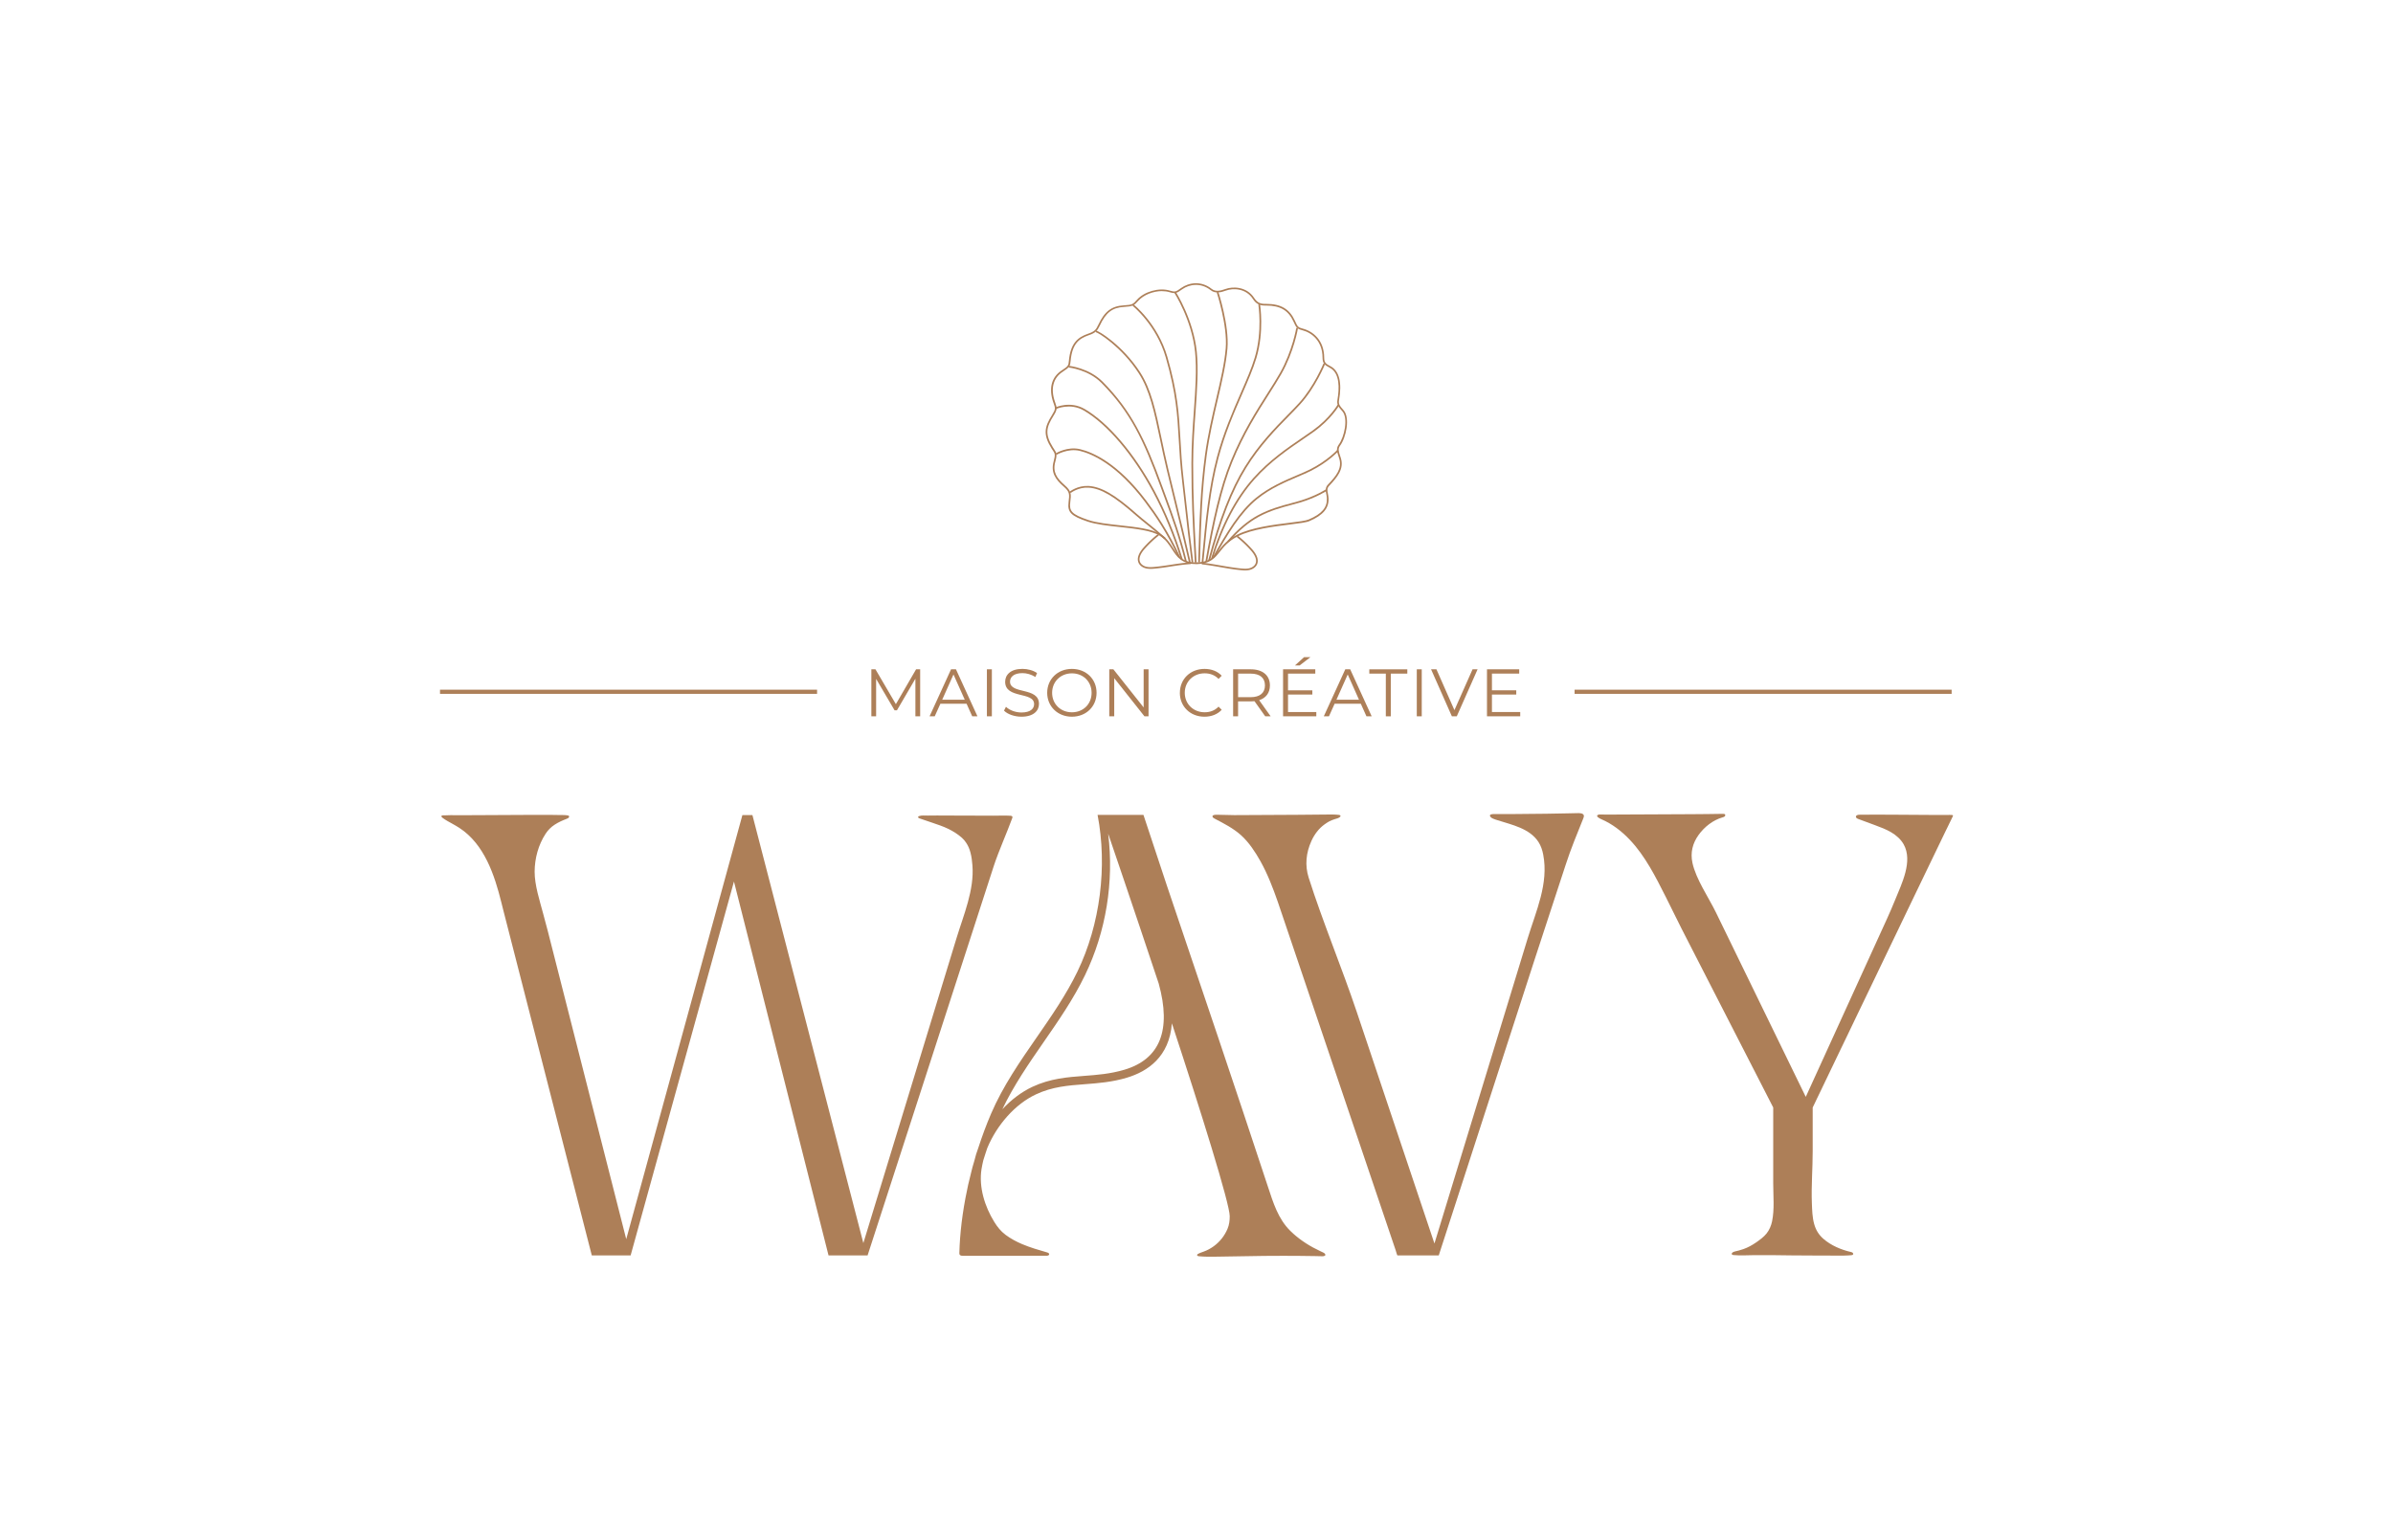 <?xml version="1.0" encoding="UTF-8"?>
<svg data-bbox="177.35 114.173 609.831 392.412" viewBox="0 0 964.52 620.73" xmlns="http://www.w3.org/2000/svg" data-type="color">
    <g>
        <path d="M481.94 227.37c-5.68 0-7.59-2.95-9.62-6.06-1.22-1.87-2.48-3.81-4.66-5.25-3.35-2.22-9.92-2.93-16.27-3.62-4.71-.51-9.58-1.03-13-2.19-6.76-2.28-8.2-3.76-7.69-7.87.4-3.22.5-4.09-2.03-6.3-3.28-2.86-5.22-5.67-3.98-10.13.76-2.76.5-3.16-.39-4.48-.14-.22-.3-.46-.48-.73-3.52-5.63-2.79-8.69.19-13.42 1.5-2.38 1.36-2.76.71-4.6l-.14-.38c-2-5.72-.8-10.35 3.39-13.05 2.65-1.71 2.68-1.96 2.86-3.91.67-7.06 3.58-9.45 7.74-10.86 2.64-.9 3.19-1.64 4.08-3.54 2.57-5.47 5.37-7.61 10.31-7.9 3.39-.2 3.68-.4 5.29-2.23 2.99-3.36 8.95-5.03 13.29-3.71 2.15.65 2.42.46 4.52-1.04 3.15-2.26 8.15-2.99 12.33.35 1.57 1.26 3.66.73 5.51.05 3.01-1.1 8.59-1.05 11.63 3.62 1.12 1.72 2.3 2.37 4.32 2.37h.54c5.91 0 9.37 2.06 11.56 6.83l.14.31c.88 1.94 1.06 2.34 2.95 2.82 4.18 1.06 8.65 4.69 8.69 11.66.02 2.1.67 2.54 2.56 3.53 3.51 1.82 4.69 6.58 3.42 13.74-.28 1.56.42 2.35 1.46 3.53l.4.46c2.67 3.1 1.01 10.99-1.44 14.3-.93 1.25-.52 2.46 0 3.99.12.36.25.73.36 1.12 1.25 4.27-1.41 7.53-4.74 11.04-.95.99-.77 1.92-.52 3.2.1.55.23 1.17.26 1.85.18 3.99-2.2 6.82-7.71 9.18-1.31.56-4.24.92-7.94 1.38-6.38.79-15.12 1.87-20.83 4.7-3.85 1.91-5.68 4.2-7.29 6.22-2.11 2.64-3.93 4.92-9.4 5.05h-.39Zm-13.56-110.03c-3.54 0-7.45 1.51-9.59 3.92-1.73 1.95-2.22 2.25-5.77 2.46-4.71.28-7.26 2.24-9.73 7.51-1.01 2.16-1.76 2.98-4.48 3.9-4.02 1.37-6.64 3.57-7.28 10.28-.2 2.13-.33 2.59-3.17 4.43-3.9 2.51-5 6.86-3.11 12.25l.13.38c.71 2.01.83 2.63-.78 5.19-2.87 4.57-3.54 7.34-.19 12.69.17.27.33.5.47.72.93 1.41 1.32 1.99.47 5.05-1.14 4.13.59 6.67 3.77 9.43 2.81 2.45 2.66 3.66 2.26 6.91-.43 3.49.46 4.85 7.23 7.14 3.35 1.13 8.18 1.65 12.85 2.16 6.43.7 13.09 1.42 16.58 3.73 2.29 1.52 3.59 3.52 4.85 5.46 2 3.08 3.74 5.74 9.04 5.74h.38c5.15-.12 6.8-2.18 8.88-4.79 1.66-2.08 3.54-4.43 7.52-6.41 5.81-2.88 14.62-3.97 21.05-4.77 3.65-.45 6.53-.81 7.75-1.33 5.28-2.26 7.46-4.81 7.3-8.52-.03-.63-.14-1.2-.25-1.75-.25-1.31-.49-2.55.69-3.8 3.3-3.47 5.73-6.44 4.58-10.37-.11-.38-.23-.74-.35-1.1-.53-1.58-1.04-3.07.1-4.61 2.27-3.07 3.91-10.62 1.48-13.44l-.39-.45c-1.09-1.24-1.95-2.22-1.62-4.1.84-4.77 1-10.9-3.06-13.01-2.12-1.1-2.92-1.74-2.93-4.13-.04-6.59-4.25-10-8.18-11-2.2-.56-2.5-1.23-3.4-3.2l-.14-.31c-2.06-4.49-5.34-6.43-10.94-6.43h-.54c-2.26 0-3.64-.76-4.89-2.68-2.83-4.35-8.02-4.39-10.82-3.36-2.02.75-4.34 1.31-6.18-.16-3.9-3.11-8.55-2.43-11.44-.38-2.2 1.56-2.7 1.92-5.18 1.18-.92-.28-1.93-.41-2.98-.41Z" fill="#ad7f58" data-color="1"/>
        <path d="m481.59 226.81-.23-4.41c-.57-10.71-1.16-21.78-1.14-35.61.01-7.51.51-14.47.99-21.2.61-8.58 1.19-16.68.48-23.71-1.31-12.88-8.3-23.77-8.37-23.87l.57-.38c.07.11 7.15 11.14 8.48 24.18.72 7.09.14 15.22-.47 23.83-.48 6.72-.98 13.66-.99 21.15-.02 13.81.57 24.87 1.14 35.57l.23 4.41z" fill="#ad7f58" data-color="1"/>
        <path d="m483.65 226.67-.69-.02.08-2.83c.37-13.03.75-26.5 2.65-40.43 1.08-7.93 2.83-15.41 4.51-22.64 1.72-7.36 3.34-14.31 3.84-20.32.77-9.17-3.59-22.46-3.63-22.59l.65-.21c.05.13 4.46 13.56 3.67 22.87-.51 6.06-2.14 13.03-3.86 20.42-1.68 7.21-3.42 14.67-4.5 22.57-1.89 13.89-2.27 27.34-2.64 40.36l-.08 2.83Z" fill="#ad7f58" data-color="1"/>
        <path d="m485.02 226.69-.68-.06.2-2.06c1.4-14.88 2.62-27.72 5.9-40.13 2.62-9.9 6.35-18.43 9.63-25.97 2.35-5.38 4.37-10.03 5.67-14.35 3.18-10.61 1.47-21.25 1.45-21.35l.68-.11c.02.11 1.76 10.9-1.47 21.67-1.31 4.36-3.35 9.03-5.7 14.43-3.28 7.51-6.99 16.02-9.6 25.87-3.27 12.36-4.48 25.18-5.88 40.02l-.2 2.06Z" fill="#ad7f58" data-color="1"/>
        <path d="m486.53 226.47-.68-.12c2.95-16.46 5.81-29.64 10.21-40.45 4.61-11.33 10.26-20.22 14.81-27.37 1.83-2.87 3.55-5.59 4.98-8.09 5.09-8.95 6.62-18.19 6.63-18.28l.68.11c-.01.09-1.55 9.44-6.71 18.51-1.43 2.52-3.16 5.24-4.99 8.12-4.53 7.12-10.17 15.98-14.75 27.25-4.38 10.76-7.23 23.9-10.17 40.31Z" fill="#ad7f58" data-color="1"/>
        <path d="m487.65 225.99-.66-.18c4.46-16.63 9.13-28.58 14.71-37.6 5.58-9.03 12.03-15.6 17.21-20.88 1.66-1.7 3.23-3.3 4.63-4.83 6.15-6.74 9.86-15.89 9.89-15.99l.64.26c-.04.09-3.79 9.36-10.02 16.19-1.41 1.54-2.98 3.15-4.65 4.85-5.15 5.26-11.57 11.8-17.11 20.76s-10.19 20.85-14.63 37.42Z" fill="#ad7f58" data-color="1"/>
        <path d="m488.79 225.27-.65-.2c4.08-13.4 9.82-24.29 17.04-32.38 6.42-7.19 13.82-12.23 19.76-16.29 1.49-1.02 2.9-1.97 4.18-2.89 6.87-4.92 10.02-10.37 10.05-10.43l.6.34c-.03.06-3.25 5.64-10.25 10.64-1.28.92-2.69 1.88-4.19 2.9-5.91 4.03-13.28 9.04-19.64 16.18-7.15 8.02-12.84 18.83-16.9 32.13" fill="#ad7f58" data-color="1"/>
        <path d="m489.45 224.84-.6-.34c5.54-9.82 10.67-18.39 17.44-23.87 5.37-4.34 11.57-6.98 16.56-9.1 1.83-.77 3.55-1.51 5-2.23 7.05-3.49 11.13-7.93 11.17-7.98l.51.46s-4.2 4.58-11.37 8.13c-1.47.73-3.2 1.46-5.03 2.24-4.95 2.1-11.11 4.72-16.39 9-6.68 5.4-11.77 13.92-17.27 23.67Z" fill="#ad7f58" data-color="1"/>
        <path d="m495.24 218.53-.52-.45c4.12-4.73 8.14-8.13 12.28-10.37 4.71-2.55 9.35-3.79 13.45-4.88 1.15-.31 2.24-.6 3.25-.9 6.69-1.99 10.62-4.63 10.66-4.65l.39.57s-4.05 2.72-10.85 4.74q-1.53.45-3.27.9c-4.06 1.08-8.66 2.31-13.3 4.83-4.07 2.2-8.02 5.54-12.08 10.21Z" fill="#ad7f58" data-color="1"/>
        <path d="M469.33 217.35c-2.59-2.31-4.96-4.22-7.06-5.92-1.64-1.32-3.18-2.57-4.57-3.79-8.67-7.66-13.99-10.76-18.97-11.07-4.14-.23-7.14 2.13-7.17 2.16l-.43-.53c.13-.1 3.19-2.55 7.65-2.31 5.15.32 10.59 3.47 19.38 11.24 1.37 1.21 2.91 2.45 4.54 3.77 2.11 1.7 4.49 3.62 7.09 5.94z" fill="#ad7f58" data-color="1"/>
        <path d="M475.05 224.79c-4.84-10.41-9.57-17.22-13.56-22.51-11.37-15.08-21.32-19.33-26.24-20.53-4.82-1.16-9.36 1.57-9.4 1.59l-.36-.58c.2-.12 4.82-2.93 9.92-1.68 5.01 1.21 15.13 5.53 26.63 20.78 4.01 5.32 8.77 12.17 13.64 22.64l-.62.29Z" fill="#ad7f58" data-color="1"/>
        <path d="M476 225.52c-3.04-9.81-6.82-18.97-11.25-27.24-8.04-15.03-18.46-27.29-27.89-32.8-5.52-3.23-11.19-.62-11.24-.6l-.29-.62c.24-.11 6.04-2.79 11.88.62 9.53 5.57 20.05 17.93 28.15 33.07 4.44 8.31 8.25 17.51 11.3 27.36l-.65.2Z" fill="#ad7f58" data-color="1"/>
        <path d="M477.69 226.51c-2.44-10.01-5.5-18.34-8.47-26.39-.47-1.28-.93-2.54-1.39-3.78-6.97-19.16-12.33-30.34-23.92-42.03-5.34-5.38-13.14-6.17-13.21-6.18l.06-.68c.08 0 8.12.83 13.64 6.38 11.62 11.71 17.23 23.42 24.08 42.28.45 1.25.92 2.51 1.39 3.78 2.97 8.07 6.04 16.42 8.49 26.47l-.66.16Z" fill="#ad7f58" data-color="1"/>
        <path d="M479.22 226.71c-2.04-8.94-4.2-17.78-6.11-25.59-1.03-4.22-2.01-8.24-2.91-11.99-1.03-4.31-1.87-8.29-2.67-12.14-2.32-11.04-4.14-19.77-8.61-26.62-6.95-10.68-16.32-16.32-17.19-16.44l.04-.3-.4-.13.31-.26h.03c1.01 0 10.72 5.92 17.78 16.75 4.54 6.96 6.38 15.74 8.71 26.86.8 3.85 1.64 7.82 2.66 12.12.9 3.75 1.88 7.77 2.91 11.99 1.91 7.81 4.07 16.65 6.11 25.59l-.67.16Z" fill="#ad7f58" data-color="1"/>
        <path d="M480.3 226.8c-1.26-9.79-1.9-15.58-2.57-21.71-.37-3.36-.76-6.86-1.27-11.24-.78-6.67-1.08-11.89-1.37-16.95-.56-9.87-1.05-18.39-5.23-32.86-3.78-13.1-13.27-20.7-13.37-20.78l.42-.54c.1.08 9.75 7.81 13.6 21.12 4.2 14.55 4.69 23.11 5.26 33.02.29 5.04.58 10.26 1.36 16.9.51 4.38.9 7.88 1.27 11.24.68 6.13 1.31 11.92 2.57 21.7l-.68.09Z" fill="#ad7f58" data-color="1"/>
        <path d="M463.67 229.29c-.55 0-1.11-.04-1.66-.16-1.41-.3-2.56-1.12-3.07-2.2-.8-1.69-.13-3.83 1.95-6.17a46 46 0 0 1 5.8-5.48l.43.54a45.7 45.7 0 0 0-5.72 5.4c-1.32 1.48-2.7 3.62-1.85 5.42.42.89 1.39 1.57 2.6 1.83 1.14.24 2.33.13 3.48.02 2.21-.21 4.18-.52 6.1-.81 2.49-.39 5.06-.78 8.23-1l.05.69c-3.14.21-5.7.61-8.18.99-1.92.3-3.91.6-6.14.82-.64.06-1.33.13-2.03.13Z" fill="#ad7f58" data-color="1"/>
        <path d="M501.9 229.93c-.7 0-1.4-.07-2.04-.13-2.59-.25-5.3-.72-7.91-1.17-2.51-.44-5.1-.89-7.58-1.14l.07-.68c2.5.25 5.11.71 7.63 1.14 2.6.45 5.29.92 7.86 1.17 1.16.11 2.35.23 3.48-.02 1.21-.26 2.18-.94 2.6-1.83.86-1.8-.53-3.94-1.85-5.42a45 45 0 0 0-5.72-5.4l.42-.54c2.08 1.65 4.04 3.49 5.81 5.48 2.08 2.34 2.76 4.48 1.96 6.17-.51 1.07-1.66 1.9-3.07 2.2-.55.12-1.1.16-1.65.16Z" fill="#ad7f58" data-color="1"/>
        <path d="M370.88 269.79v18.95h-1.92v-15.16l-7.44 12.75h-.95l-7.44-12.67v15.08h-1.92v-18.95h1.65l8.23 14.05 8.15-14.05h1.65Z" fill="#ad7f58" data-color="1"/>
        <path d="M389.59 283.68h-10.56l-2.28 5.06h-2.08l8.66-18.95h1.98l8.66 18.95h-2.11zm-.73-1.62-4.55-10.18-4.55 10.18h9.09Z" fill="#ad7f58" data-color="1"/>
        <path d="M397.78 269.79h2v18.95h-2z" fill="#ad7f58" data-color="1"/>
        <path d="m404.68 286.44.78-1.54c1.35 1.33 3.76 2.3 6.26 2.3 3.54 0 5.09-1.49 5.09-3.36 0-5.2-11.67-2-11.67-9.02 0-2.79 2.17-5.2 6.98-5.2 2.14 0 4.36.62 5.87 1.68l-.68 1.6c-1.63-1.06-3.52-1.57-5.2-1.57-3.46 0-5.01 1.54-5.01 3.44 0 5.2 11.67 2.06 11.67 8.96 0 2.79-2.22 5.17-7.06 5.17-2.84 0-5.63-1-7.04-2.46Z" fill="#ad7f58" data-color="1"/>
        <path d="M422.08 279.27c0-5.52 4.22-9.64 9.96-9.64s9.94 4.09 9.94 9.64-4.25 9.63-9.94 9.63-9.96-4.11-9.96-9.63m17.9 0c0-4.52-3.38-7.85-7.93-7.85s-7.98 3.33-7.98 7.85 3.41 7.85 7.98 7.85 7.93-3.33 7.93-7.85" fill="#ad7f58" data-color="1"/>
        <path d="M462.93 269.79v18.95h-1.65l-12.18-15.37v15.37h-2v-18.95h1.65l12.21 15.38v-15.38h1.98Z" fill="#ad7f58" data-color="1"/>
        <path d="M475.56 279.27c0-5.55 4.22-9.64 9.93-9.64 2.76 0 5.25.92 6.93 2.76l-1.27 1.27c-1.54-1.57-3.44-2.25-5.61-2.25-4.57 0-8.01 3.36-8.01 7.85s3.44 7.85 8.01 7.85c2.17 0 4.06-.67 5.61-2.27l1.27 1.27c-1.68 1.84-4.17 2.79-6.96 2.79-5.68 0-9.91-4.09-9.91-9.63Z" fill="#ad7f58" data-color="1"/>
        <path d="m509.96 288.74-4.33-6.09c-.49.05-.97.08-1.52.08h-5.09v6.01h-2v-18.95h7.09c4.82 0 7.74 2.44 7.74 6.5 0 2.98-1.57 5.06-4.33 5.96l4.63 6.5h-2.19Zm-.11-12.45c0-3.03-2-4.76-5.79-4.76h-5.03v9.5h5.03c3.79 0 5.79-1.76 5.79-4.74" fill="#ad7f58" data-color="1"/>
        <path d="M530.55 287.01v1.73h-13.4v-18.95h12.99v1.73h-10.99v6.74h9.8v1.71h-9.8v7.04zm-6.74-18.76h-1.89l3.71-3.36h2.57z" fill="#ad7f58" data-color="1"/>
        <path d="M548.49 283.68h-10.56l-2.28 5.06h-2.08l8.66-18.95h1.98l8.66 18.95h-2.11zm-.73-1.62-4.55-10.18-4.55 10.18h9.09Z" fill="#ad7f58" data-color="1"/>
        <path d="M558.57 271.53h-6.66v-1.73h15.32v1.73h-6.66v17.22h-2z" fill="#ad7f58" data-color="1"/>
        <path d="M571.05 269.79h2v18.95h-2z" fill="#ad7f58" data-color="1"/>
        <path d="m595.56 269.79-8.39 18.95h-1.98l-8.39-18.95h2.17l7.25 16.46 7.31-16.46z" fill="#ad7f58" data-color="1"/>
        <path d="M612.74 287.01v1.73h-13.4v-18.95h12.99v1.73h-10.99v6.74h9.8v1.71h-9.8v7.04h11.39Z" fill="#ad7f58" data-color="1"/>
        <path d="M400.45 349.38c1.12-3.46 2.49-6.83 3.84-10.21 1.25-3.13 2.55-6.21 3.7-9.38.06-.17.12-.35.08-.52-.07-.28-.39-.42-.67-.44-2.32-.16-4.7-.02-7.02-.03l-8.55-.03c-1.86 0-3.71-.01-5.57-.02h-1.05c-2.51-.01-5.01-.03-7.52-.03-1.25 0-2.51.01-3.76.03-1.1.02-2.47-.17-3.51.22-.14.05-.29.13-.35.27-.06.15 0 .32.13.43s.27.17.42.22c1.65.59 3.31 1.14 4.97 1.69 2.23.76 4.46 1.48 6.58 2.51 1.99.97 3.9 2.15 5.55 3.63.64.57 1.18 1.22 1.65 1.93.85 1.23 1.41 2.6 1.79 4.04.44 1.65.65 3.39.78 5.09.8 9.96-3.53 19.95-6.41 29.38l-8.85 28.97-18.24 59.7c-3.43 11.24-10.41 34.07-10.46 34.25-7.44-28.66-44.71-172.52-44.71-172.52h-4.04L252.41 499.5c-2.55-10.01-5.1-20.02-7.64-30.02-5.38-21.12-10.76-42.24-16.13-63.37-2.61-10.28-5.23-20.55-7.85-30.82-.59-2.33-1.24-4.65-1.86-6.98-1.39-5.23-3.47-11.54-3.44-16.99.03-5.32 1.49-10.74 4.4-15.21 1-1.53 2.16-2.7 3.7-3.7s3.13-1.7 4.8-2.34c.38-.15.88-.35.99-.79.02-.08.03-.16 0-.24-.06-.22-.33-.31-.56-.35-1.06-.19-2.16-.14-3.24-.16-1.16-.02-2.32-.04-3.48-.05-2.32-.02-4.64-.02-6.97-.01-6.59.03-13.18.1-19.77.1-2.9.01-5.8.03-8.7.04-1.7 0-3.42-.05-5.13-.02-.76.01-1.52.03-2.28.07-.37.02-1.65-.14-1.26.61.08.16.23.27.37.38 1.28.98 2.67 1.67 4.07 2.46.92.52 1.84 1.04 2.73 1.62 10.08 6.57 14.19 19.04 16.92 30.06.23.95.47 1.89.71 2.84 2.36 9.22 4.73 18.45 7.09 27.67 5.26 20.53 10.53 41.07 15.79 61.6 3.77 14.73 7.55 29.46 11.33 44.19l1.53 5.97h15.65l41.65-150.72 38.12 150.72h15.74c2.17-6.7 4.34-13.41 6.52-20.11 5.03-15.52 10.05-31.03 15.08-46.55 5.66-17.46 11.32-34.92 16.97-52.38 4.06-12.54 8.13-25.08 12.19-37.62Z" fill="#ad7f58" data-color="1"/>
        <path d="M609.59 328.14h-7.51c-.37 0-1.65.05-1.55.68.17 1.02 2.24 1.53 3.03 1.79 5.78 1.86 13 3.3 16.54 8.8.98 1.53 1.56 3.27 1.9 5.05 2.26 11.7-2.88 22.74-6.23 33.69l-8.85 28.97-18.24 59.7c-3.43 11.24-6.87 22.48-10.3 33.72-.07.24-.15.48-.22.71-3.35-9.98-6.69-19.95-10.04-29.93-7.09-21.15-14.18-42.3-21.28-63.44-5.94-17.7-13.72-36.32-19.37-54.1-1.59-5.01-1.05-10.07 1.12-14.83 1.19-2.61 2.96-5 5.3-6.66.63-.41 1.19-.87 1.87-1.2.74-.36 1.51-.7 2.3-.92.72-.21 1.49-.37 2.04-.88.11-.1.22-.23.21-.38 0-.27-.33-.4-.6-.43-1.61-.19-3.12-.17-4.7-.15-4.06.07-8.12.09-12.19.11-6.43.03-12.87.1-19.3.1l-6.01.03c-2 .01-3.8-.14-5.71-.12-.58 0-3.47-.31-3.07.79.14.37.52.59.87.77 3.7 1.92 7.48 3.86 10.61 6.66 3.18 2.86 5.75 6.78 7.83 10.49 1.45 2.6 2.71 5.3 3.85 8.05 2.27 5.46 4.08 11.1 5.98 16.71 3.37 9.97 6.75 19.95 10.12 29.92l21.36 63.15c4.4 13.02 8.81 26.04 13.21 39.06.04.13.57 2 .68 2h16.66c2.17-6.7 4.34-13.41 6.52-20.11 5.03-15.52 10.05-31.03 15.08-46.55 5.66-17.46 11.32-34.92 16.97-52.38 4.06-12.54 8.51-25.86 12.58-38.4 2.05-6.34 4.64-12.59 7.12-18.76.17-.41.33-.89.16-1.3-.36-.83-1.83-.8-2.57-.78l-4.18.09c-2.78.06-5.57.11-8.35.15-4.56.07-9.12.12-13.68.13Z" fill="#ad7f58" data-color="1"/>
        <path d="m730.61 446.46.03-.06c.03-.06.05-.11.08-.17.04-.09.09-.18.13-.27.06-.12.12-.25.18-.37.08-.16.15-.32.23-.47l.27-.57c.11-.22.21-.44.32-.67.12-.25.24-.5.36-.76.14-.28.27-.56.41-.85l.45-.93c.16-.34.32-.68.49-1.02.18-.37.35-.73.53-1.1.19-.39.38-.78.56-1.17.2-.42.4-.83.6-1.25l.63-1.32c.22-.46.44-.93.67-1.39s.47-.97.7-1.46.49-1.01.73-1.52c.25-.53.51-1.05.76-1.58s.52-1.09.79-1.64c.27-.56.54-1.13.81-1.69.28-.58.56-1.16.84-1.75s.58-1.2.86-1.8.59-1.23.89-1.84.6-1.26.91-1.89c.31-.64.62-1.29.93-1.93s.63-1.31.94-1.97.64-1.34.96-2 .65-1.36.98-2.04l.99-2.07c.33-.69.67-1.4 1.01-2.09s.68-1.41 1.02-2.12.69-1.43 1.03-2.14c.35-.72.69-1.44 1.04-2.16.35-.73.7-1.45 1.05-2.18l1.05-2.19c.35-.73.7-1.47 1.06-2.2s.71-1.47 1.06-2.21.71-1.47 1.06-2.21.71-1.48 1.06-2.21l1.06-2.21c.35-.73.71-1.47 1.06-2.21s.71-1.47 1.06-2.2.7-1.46 1.06-2.2.7-1.46 1.05-2.18.7-1.45 1.04-2.17.69-1.43 1.03-2.15.68-1.42 1.03-2.13.68-1.41 1.01-2.11.67-1.39 1-2.08.66-1.37.99-2.06.65-1.35.97-2.02c.32-.66.64-1.33.96-1.99.31-.65.63-1.3.94-1.95.31-.64.61-1.28.92-1.91.3-.62.6-1.25.9-1.87.29-.61.59-1.22.88-1.83s.57-1.19.86-1.78c.28-.58.55-1.15.83-1.73s.54-1.12.81-1.67l.78-1.62.75-1.56.72-1.5c.24-.5.46-.95.69-1.43s.44-.91.66-1.36c.21-.43.42-.86.62-1.29.2-.41.39-.81.59-1.22.18-.38.37-.76.55-1.14.17-.36.34-.71.52-1.07.16-.33.32-.66.48-.98.15-.3.29-.6.44-.9l.39-.81c.12-.24.23-.48.35-.72.1-.21.2-.42.31-.63.09-.18.17-.36.26-.54.07-.15.14-.29.21-.44.09-.19.17-.37.26-.56.04-.08.08-.17.05-.26-.02-.07-.08-.12-.14-.15s-.14-.04-.21-.05c-.68-.07-1.39-.02-2.08-.02h-2.13c-1.58 0-3.16 0-4.74-.01l-4.74-.03-4.74-.03-4.74-.03c-1.58-.01-3.16-.02-4.74-.02h-4.74c-1.58 0-3.15.02-4.72.03-.6 0-1.4.19-1.41.79-.01.48.53.77.98.93 2.22.82 4.45 1.65 6.67 2.47 2.23.83 4.48 1.66 6.54 2.87 2.05 1.21 3.92 2.83 5.08 4.91 3.76 6.8-.82 15.84-3.42 22.26-2.06 5.1-4.41 10.11-6.7 15.12-5.16 11.31-10.32 22.62-15.47 33.93l-13.89 30.45c-9.01-18.51-18.03-37.01-27.04-55.52-3.06-6.28-6.12-12.57-9.18-18.85-2.91-5.97-8.06-13.43-9.46-19.97-.88-4.12.05-7.87 2.49-11.26 2.34-3.25 5.8-5.97 9.69-7.08.28-.08.58-.16.8-.35s.34-.54.18-.79c-.17-.25-.52-.27-.82-.27-4.17.05-8.32.14-12.49.14-5.62.03-11.24.06-16.86.08-5.03.02-10.07.05-15.1.07-1.66 0-3.33.04-4.99-.03-.27-.01-.56-.02-.81.08-1.48.56.63 1.59 1.15 1.81 4.39 1.88 8.22 4.84 11.49 8.28 6.3 6.65 10.43 14.98 14.53 23.07 2.16 4.25 4.2 8.56 6.37 12.81 6.45 12.58 12.9 25.16 19.34 37.74 5.86 11.44 11.73 22.88 17.59 34.32v30.57c0 4.98.55 10.44-.46 15.32-.36 1.76-1.11 3.51-2.23 4.91-1.13 1.42-2.75 2.58-4.23 3.61-1.58 1.1-3.28 2.03-5.09 2.67-.63.22-1.28.41-1.92.59-.71.2-1.64.31-2.29.66-.36.2-.79.73-.25 1.03.16.09.35.11.53.13 2.53.24 5 .09 7.53.05 2.54-.04 5.08-.04 7.62-.02 5.46.04 10.92.18 16.38.15h.08c2.84-.01 5.68.02 8.52.03h4.27c1.02 0 1.98-.08 3-.16.28-.02.59-.07.73-.31.13-.23.01-.53-.19-.7s-.47-.23-.72-.29c-3.94-.91-7.94-2.6-11.02-5.27-1.9-1.64-3.09-3.61-3.76-6.02-.75-2.71-.81-5.57-.92-8.38-.27-6.97.33-13.93.33-20.9v-17.67Z" fill="#ad7f58" data-color="1"/>
        <path d="M521.2 497.21c-.38-.34-.75-.69-1.11-1.04-4.92-4.82-6.93-11.42-9.03-17.79-6.52-19.74-13.42-40.51-20.07-60.21-6.86-20.3-13.71-40.6-20.57-60.91-3.15-9.34-6.39-19.44-9.54-28.78h-18.49c3.99 20.74 1.08 44.12-8.11 63.13-4.5 9.32-10.55 18.07-16.41 26.52-6.71 9.68-13.64 19.7-18.39 30.75-1.93 4.49-3.65 9.15-5.18 13.87-.63 1.67-1.15 3.35-1.55 5.05-.25.87-.52 1.73-.76 2.6-.19.62-.35 1.24-.47 1.86q-1.395 5.325-2.4 10.74c-.8 4.3-1.44 8.63-1.87 12.98-.2 2.05-.36 4.09-.46 6.15-.05.98-.07 1.96-.11 2.93s.54 1.15 1.5 1.15c11.2 0 22.4-.01 33.6-.02.47 0 1.09-.14 1.11-.61.01-.4-.46-.62-.85-.74-3.41-.98-6.82-1.97-10.08-3.35-2.35-1-4.61-2.21-6.66-3.74-1.92-1.44-3.27-3.14-4.53-5.17-3.83-6.17-6.31-14.03-5.16-21.33.19-1.18.45-2.36.72-3.53.49-1.66 1.07-3.29 1.6-4.94 3.84-9.27 11.17-17.69 19.63-21.65 6.62-3.1 12.97-3.58 19.69-4.09 5.37-.41 10.92-.83 16.9-2.61 8.41-2.51 17.18-8.4 18.19-21.93 11.8 35.79 23.32 72.78 23.31 77.72 0 1.81-.19 3.45-.89 5.12-.58 1.39-1.36 2.7-2.29 3.88-1.89 2.38-4.44 4.26-7.31 5.29-.82.29-1.68.57-2.42 1.02-.13.08-.24.22-.24.38s.12.29.26.36.3.09.46.11c2.29.24 4.56.22 6.86.18 6.07-.1 12.15-.22 18.22-.29l2.77-.03c4.19-.03 8.39-.04 12.58 0 2.1.02 4.19.05 6.29.08 1.04.02 2.08.05 3.12.07.58.01 1.56-.23.95-1.02-.16-.21-.4-.34-.63-.46-.41-.21-.84-.4-1.26-.6-3.93-1.81-7.71-4.2-10.95-7.11Zm-68-66.01c-5.64 1.68-11.01 2.09-16.2 2.48-6.73.51-13.68 1.04-20.86 4.4-4.46 2.09-8.59 5.25-12.14 9.06 4.54-9.56 10.68-18.45 16.65-27.08 5.93-8.56 12.06-17.41 16.67-26.97 8.51-17.63 11.72-37.64 9.34-57.04 0 0 9.65 28.2 20.38 60.44 5.17 18.76.51 30.43-13.84 34.71" fill="#ad7f58" data-color="1"/>
        <path fill="#ad7f58" d="M329.33 278.01v1.68H177.35v-1.68z" data-color="1"/>
        <path fill="#ad7f58" d="M786.63 278.01v1.68H634.65v-1.68z" data-color="1"/>
    </g>
</svg>
